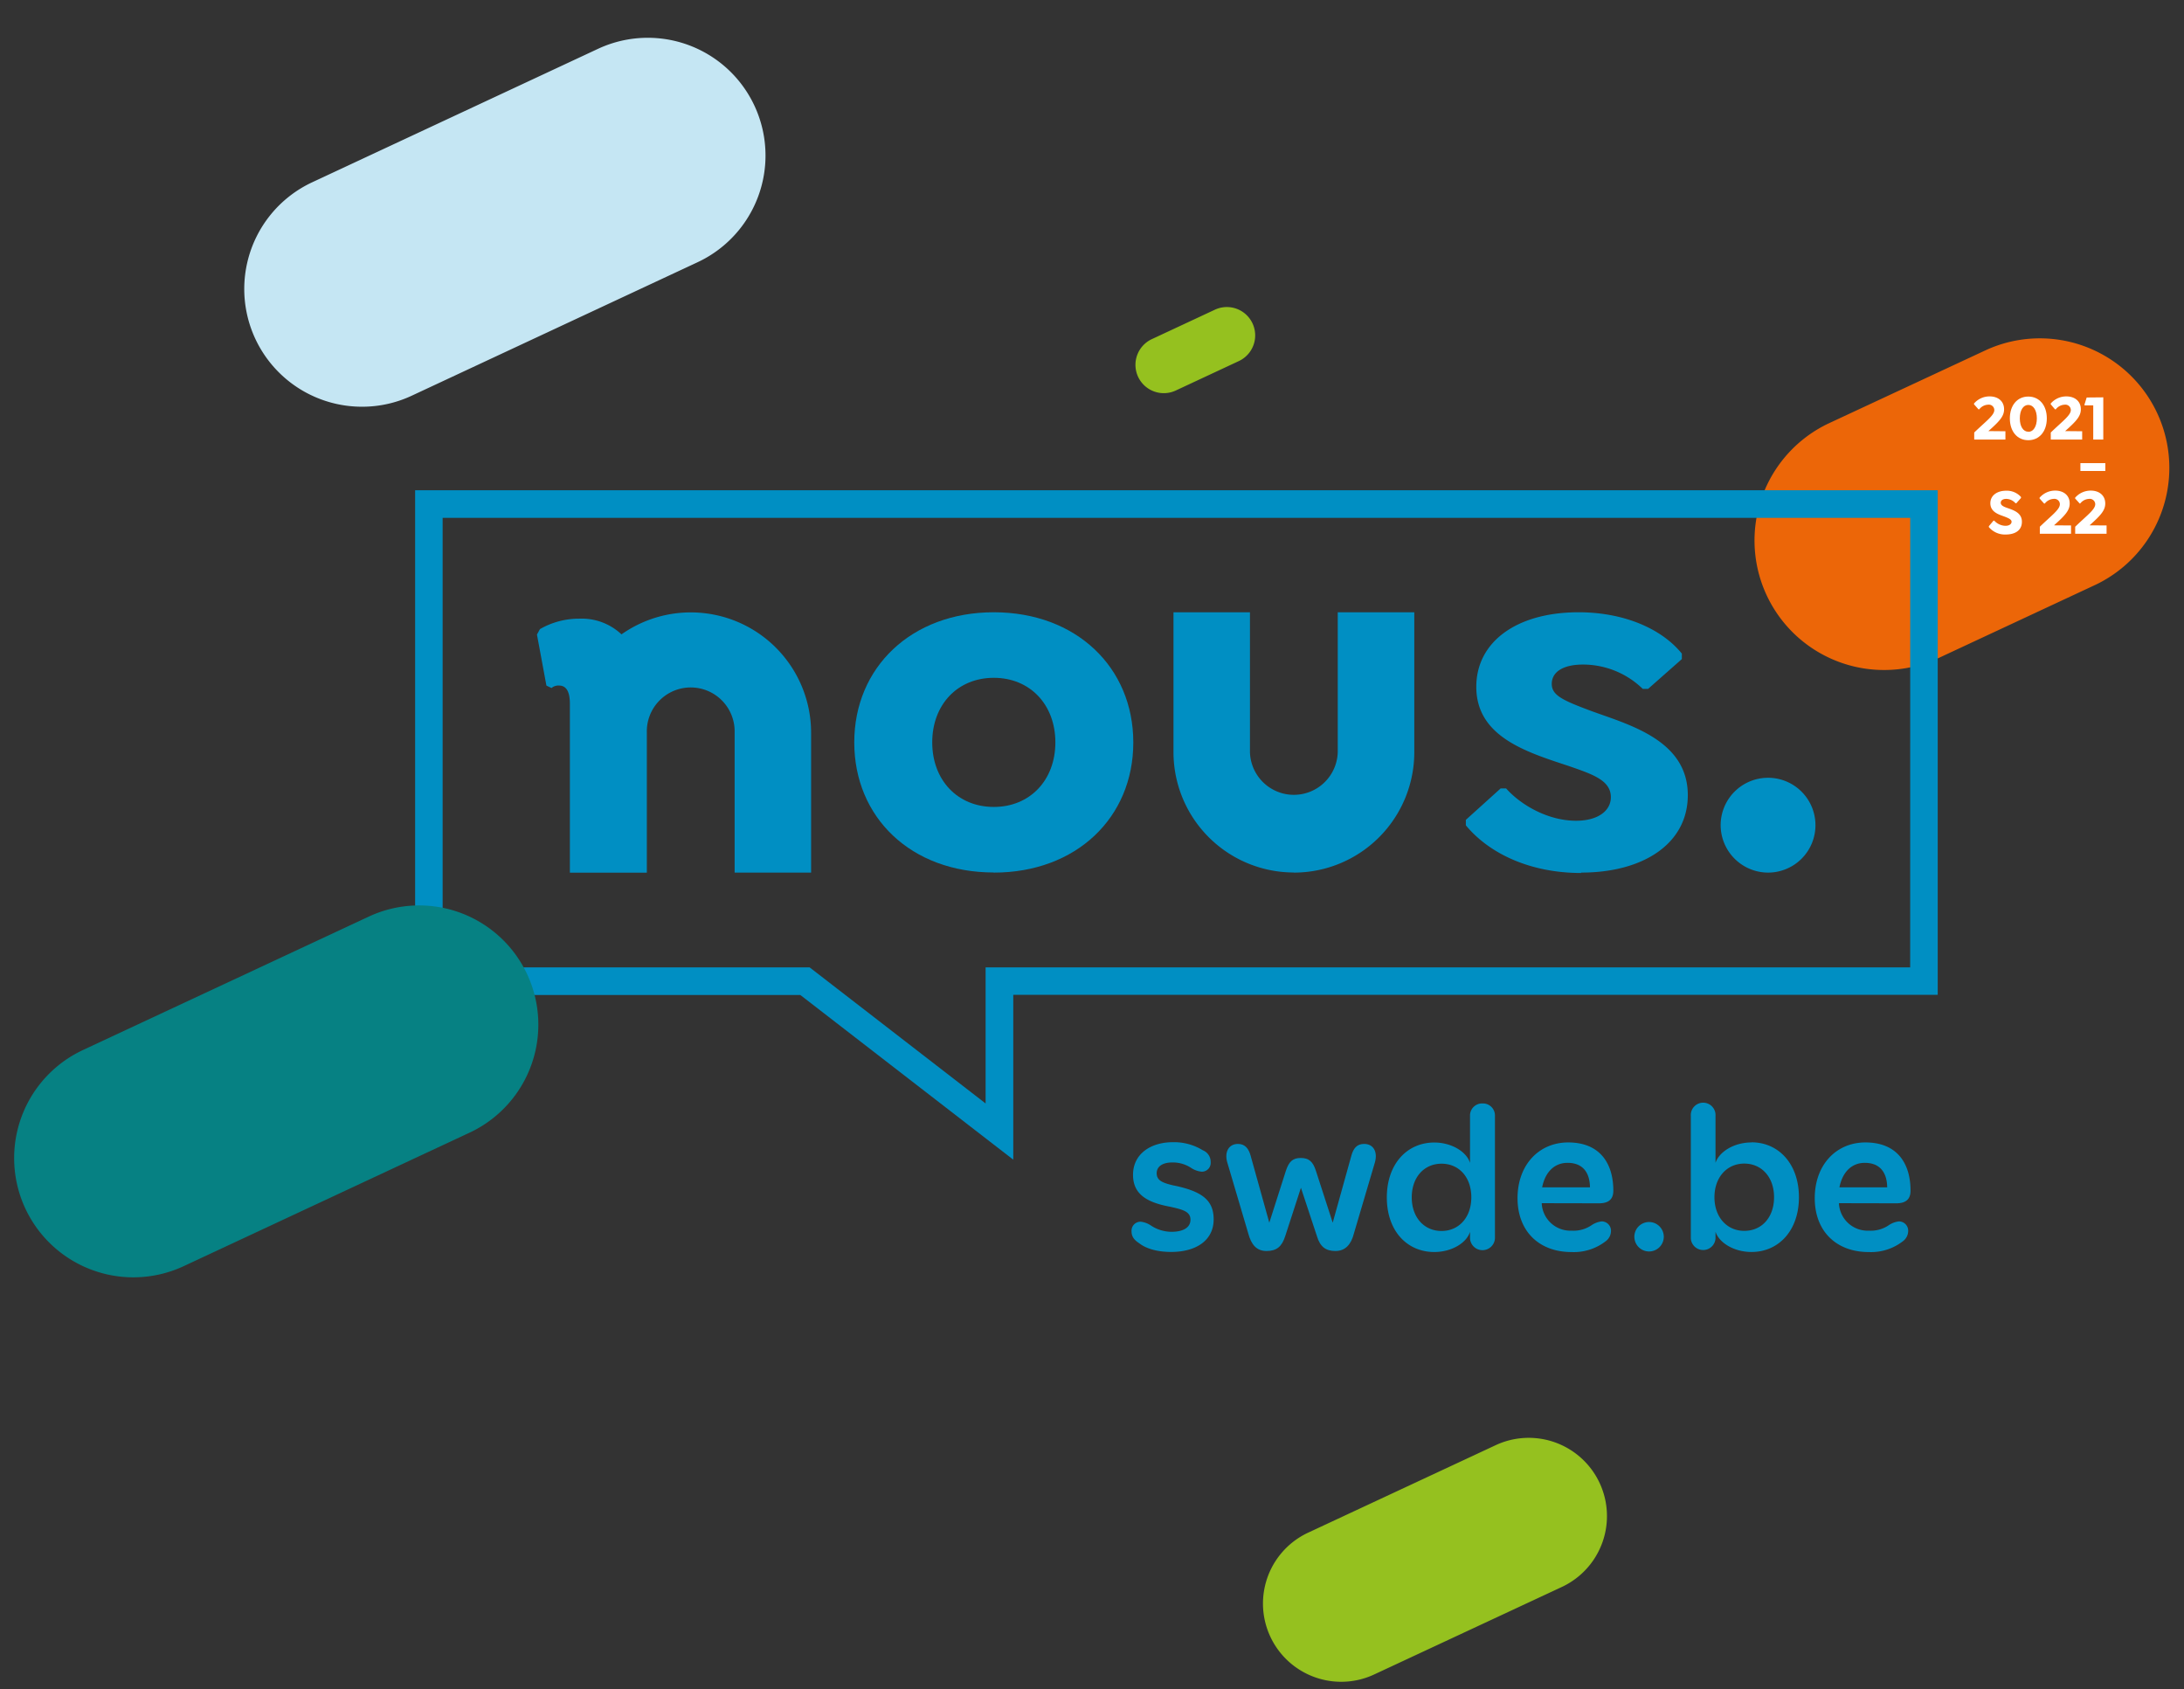 <svg id="Calque_1" data-name="Calque 1" xmlns="http://www.w3.org/2000/svg" viewBox="0 0 556.57 430.44"><rect x="0" y="0" width="556.57" height="430.44" fill="#333333" stroke="none"/><path d="M480.2,170.71a33,33,0,0,1-14-62.92L506.32,89.1a33,33,0,0,1,27.89,59.81l-40.08,18.7A33,33,0,0,1,480.2,170.71Z" style="fill:#ec6608"/><path d="M92.27,103.63a30,30,0,0,1-12.7-57.19l72.83-34a30,30,0,0,1,25.36,54.38l-72.83,34A29.83,29.83,0,0,1,92.27,103.63Z" style="fill:#c5e6f3"/><path d="M341.82,428.5a19.93,19.93,0,0,1-8.44-38l47.79-22.29A19.93,19.93,0,0,1,398,404.35l-47.79,22.28A19.88,19.88,0,0,1,341.82,428.5Z" style="fill:#95c11f"/><path d="M293.53,86.41a7.22,7.22,0,1,0,6.1,13.09L315.7,92a7.22,7.22,0,1,0-6.1-13.09Z" style="fill:#95c11f"/><path d="M299.27,302.09c-2.77-.65-4.5-1.19-4.5-3.15,0-1.79,1.57-2.76,4-2.76a8.54,8.54,0,0,1,4.72,1.35,5.87,5.87,0,0,0,2.71,1,2.25,2.25,0,0,0,2.33-2.45,3.18,3.18,0,0,0-2-3,14,14,0,0,0-7.65-2.06c-5.64,0-10.14,3-10.14,8.3,0,4.82,3.31,7,9.38,8.13,3.2.71,5.26,1.2,5.26,3.31,0,2-1.84,3.09-4.82,3.09a9.58,9.58,0,0,1-5.21-1.57,5.73,5.73,0,0,0-2.66-1,2.29,2.29,0,0,0-2.33,2.38c0,1.2.43,2.12,1.95,3.1,1.79,1.41,4.67,2.22,8.14,2.22,6.45,0,10.84-3,10.84-8.3,0-5-3.14-7.16-10.08-8.62" style="fill:#008fc3"/><path d="M347.6,291.46c-1.84,0-2.71,1.19-3.2,2.93l-4.77,17.14-4.29-13.24c-.76-2.38-1.84-3.25-3.85-3.25s-3,.87-3.79,3.25l-4.23,13.24-4.78-17.14c-.49-1.74-1.41-2.93-3.2-2.93-2.33,0-3.47,2-2.76,4.61l5.37,18.17c.76,2.87,2.11,4.5,4.66,4.5s3.91-1.09,4.77-3.8l4-12.31,4.07,12.31c.81,2.71,2.22,3.8,4.72,3.8s4-1.63,4.72-4.5l5.37-18.17c.7-2.66-.44-4.61-2.77-4.61" style="fill:#008fc3"/><path d="M377.82,281.15a3.07,3.07,0,0,0-3.2,3.15v12c-.86-2.82-4.66-5.2-9.11-5.2-6.89,0-12.09,5.42-12.09,14S358.62,319,365.51,319c4.45,0,8.25-2.33,9.11-5.15v1.68a3.18,3.18,0,0,0,6.35,0V284.3a3.05,3.05,0,0,0-3.15-3.15m-10.46,32.49c-4.45,0-7.59-3.47-7.59-8.57s3.14-8.57,7.59-8.57,7.59,3.42,7.59,8.57-3.2,8.57-7.59,8.57" style="fill:#008fc3"/><path d="M407.5,306.59c2.55,0,3.64-1.14,3.64-3.2,0-7.11-3.53-12.31-11.5-12.31-7.38,0-12.91,5.64-12.91,14.21,0,8.35,5.42,13.72,13.78,13.72a13.23,13.23,0,0,0,8.62-2.71,3.29,3.29,0,0,0,1.41-2.6,2.37,2.37,0,0,0-2.39-2.5,5.84,5.84,0,0,0-2.6,1,8.15,8.15,0,0,1-5,1.36,7.32,7.32,0,0,1-7.65-6.84v-.16Zm-8-10.31c3.74,0,5.64,2.34,5.69,6.24H393c.76-3.85,3.09-6.24,6.46-6.24" style="fill:#008fc3"/><path d="M420.32,311.36A3.75,3.75,0,1,0,424,315.1a3.76,3.76,0,0,0-3.68-3.74" style="fill:#008fc3"/><path d="M446.35,291.08c-4.45,0-8.24,2.38-9.17,5.2v-12a3.15,3.15,0,1,0-6.29,0v31.24a3.15,3.15,0,0,0,6.29,0v-1.68c.93,2.82,4.72,5.15,9.17,5.15,6.89,0,12.09-5.42,12.09-13.94s-5.2-14-12.09-14m-1.84,22.56c-4.4,0-7.6-3.47-7.6-8.57s3.2-8.57,7.6-8.57,7.59,3.42,7.59,8.57-3.14,8.57-7.59,8.57" style="fill:#008fc3"/><path d="M483.24,306.59c2.55,0,3.64-1.14,3.64-3.2,0-7.11-3.53-12.31-11.5-12.31-7.38,0-12.91,5.64-12.91,14.21,0,8.35,5.42,13.72,13.78,13.72a13.23,13.23,0,0,0,8.62-2.71,3.29,3.29,0,0,0,1.41-2.6,2.37,2.37,0,0,0-2.39-2.5,5.84,5.84,0,0,0-2.6,1,8.15,8.15,0,0,1-5,1.36,7.32,7.32,0,0,1-7.65-6.84v-.16Zm-8-10.31c3.74,0,5.64,2.34,5.69,6.24H468.76c.76-3.85,3.09-6.24,6.46-6.24" style="fill:#008fc3"/><path d="M140.55,175.3a2.66,2.66,0,0,1,1.9-.63c2,0,2.78,1.77,2.78,4.68v43h19.61v0h0V186.68a11.19,11.19,0,1,1,22.37,0v35.65h19.49V186.71a30.66,30.66,0,0,0-48.32-25.08,14.79,14.79,0,0,0-10.78-4,19.93,19.93,0,0,0-10,2.66l-.76,1.39,2.41,13Z" style="fill:#008fc3"/><path d="M253.26,222.33c21,0,35.55-14,35.55-33.15S274.26,156,253.26,156s-35.56,14.05-35.56,33.15,14.43,33.15,35.56,33.15m0-49.6c9.23,0,15.69,6.84,15.69,16.45s-6.46,16.45-15.69,16.45-15.69-6.83-15.69-16.45,6.45-16.45,15.69-16.45" style="fill:#008fc3"/><path d="M402.92,222.33c15.82,0,27.2-7.34,27.2-19.74,0-14.17-15.31-18-24.8-21.51-7.08-2.65-9.87-3.92-9.87-6.83s2.66-4.93,8-4.93a21.87,21.87,0,0,1,15.19,6.2H420l8.6-7.59v-1.4C423.29,160,413.55,156,402.29,156c-15.69,0-26.07,7.47-26.07,19,0,12.66,12.66,16.58,23.41,20.12,6.2,2.15,10.88,3.67,10.88,8,0,3.54-3.41,6-8.86,6-7.08,0-14-3.93-17.83-8.23h-1.4l-8.86,8v1.4c6.08,7.33,16.58,12.14,29.36,12.14" style="fill:#008fc3"/><path d="M450.49,222.33a12.08,12.08,0,1,0-12-12,12.12,12.12,0,0,0,12,12" style="fill:#008fc3"/><path d="M329.73,222.33a30.69,30.69,0,0,0,30.69-30.68V156H340.91v35.66a11.19,11.19,0,0,1-22.37,0V156H299.05v35.62a30.68,30.68,0,0,0,30.68,30.68" style="fill:#008fc3"/><path d="M486.79,124.91h-381v128.6h98.16l42.94,33.2,11.33,8.76v-42H493.81V124.91Zm0,121.57H251.17v34.67l-44.84-34.67H112.8V131.94h374Z" style="fill:#008fc3"/><path d="M511.06,109.88V112h-7.95v-1.8c3.12-3,5.12-4.38,5.12-5.75a1.39,1.39,0,0,0-1.57-1.34,3,3,0,0,0-2.28,1.19h-.18L503.05,103v-.18a5.2,5.2,0,0,1,4-1.82c2.06,0,3.67,1.16,3.67,3.29,0,1.81-1.25,3.11-4,5.55Z" style="fill:#fff"/><path d="M516.89,112.16c-2.81,0-4.7-2.23-4.7-5.56s1.89-5.56,4.7-5.56,4.72,2.23,4.72,5.56S519.69,112.16,516.89,112.16Zm0-2.13c1.3,0,2.18-1.37,2.18-3.43s-.88-3.43-2.18-3.43-2.16,1.37-2.16,3.43S515.6,110,516.89,110Z" style="fill:#fff"/><path d="M530.62,109.88V112h-8v-1.8c3.11-3,5.11-4.38,5.11-5.75a1.39,1.39,0,0,0-1.57-1.34,3,3,0,0,0-2.27,1.19h-.19L522.6,103v-.18a5.23,5.23,0,0,1,4-1.82c2.06,0,3.68,1.16,3.68,3.29,0,1.81-1.26,3.11-4,5.55Z" style="fill:#fff"/><path d="M536,101.24V112h-2.56v-8.71h-2.18l-.06-.18.57-1.83Z" style="fill:#fff"/><path d="M536.52,118v2h-6.35v-2Z" style="fill:#fff"/><path d="M506.84,134.3v-.23l1.19-1.42h.18a4,4,0,0,0,2.85,1.32c.94,0,1.57-.42,1.57-1.05s-1-1-2.18-1.44c-1.46-.51-3.23-1.22-3.23-3.26s1.8-3.19,4-3.19a4.83,4.83,0,0,1,3.81,1.6v.25l-1.19,1.34h-.21a3.22,3.22,0,0,0-2.36-1.11c-.81,0-1.4.35-1.4,1s.76,1,1.6,1.29c1.75.61,3.79,1.27,3.79,3.54s-1.83,3.25-4.14,3.25A5.37,5.37,0,0,1,506.84,134.3Z" style="fill:#fff"/><path d="M527.78,133.88V136h-7.95v-1.79c3.11-3,5.11-4.39,5.11-5.76a1.39,1.39,0,0,0-1.57-1.34,3,3,0,0,0-2.27,1.19h-.18L519.76,127v-.18a5.23,5.23,0,0,1,4-1.82c2.06,0,3.68,1.16,3.68,3.29,0,1.81-1.26,3.11-4,5.56Z" style="fill:#fff"/><path d="M536.84,133.88V136h-8v-1.79c3.11-3,5.11-4.39,5.11-5.76a1.39,1.39,0,0,0-1.57-1.34,3,3,0,0,0-2.27,1.19H530L528.82,127v-.18a5.23,5.23,0,0,1,4-1.82c2.06,0,3.68,1.16,3.68,3.29,0,1.81-1.26,3.11-4,5.56Z" style="fill:#fff"/><path d="M34,325.45a30.38,30.38,0,0,1-12.86-57.91l72.84-34a30.37,30.37,0,0,1,25.67,55.06l-72.83,34A30.35,30.35,0,0,1,34,325.45Z" style="fill:#068183"/></svg>